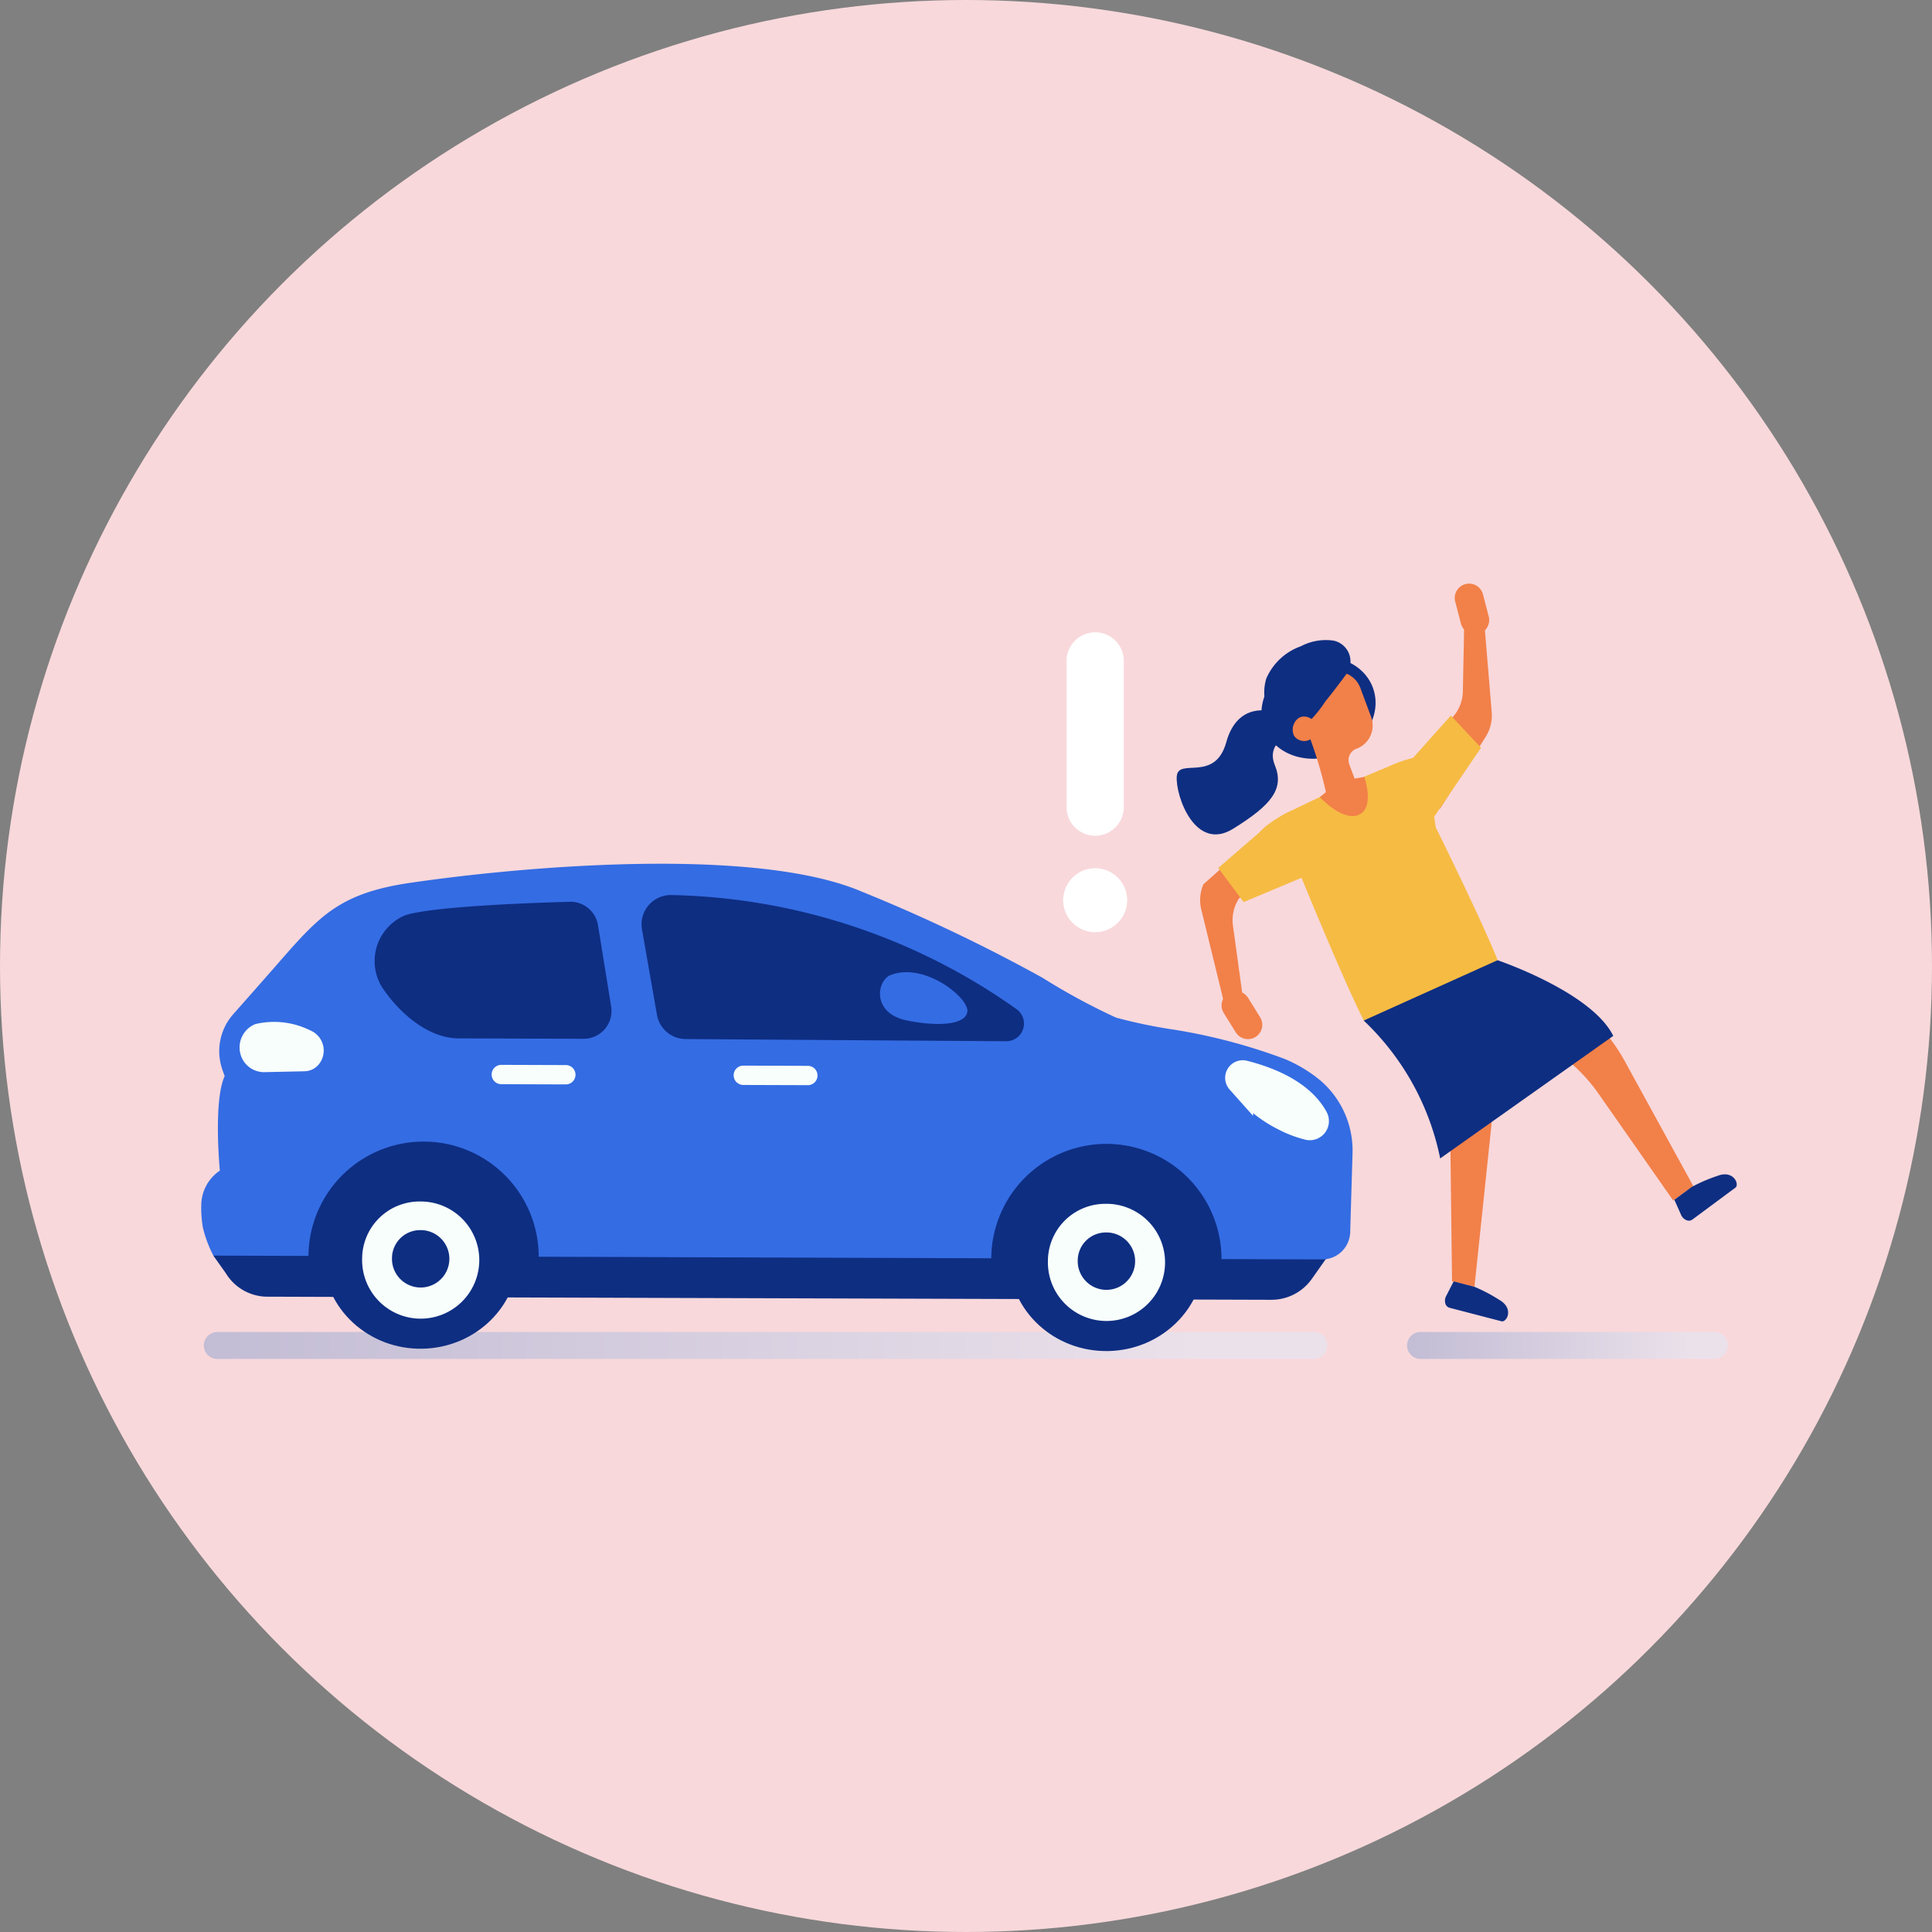 <svg xmlns="http://www.w3.org/2000/svg" xmlns:xlink="http://www.w3.org/1999/xlink" width="96" height="96" viewBox="0 0 96 96">
  <rect x="0" y="0" width="96" height="96" fill="#808080" stroke="none"/>
  <defs>
    <linearGradient id="linear-gradient" y1="0.5" x2="1" y2="0.5" gradientUnits="objectBoundingBox">
      <stop offset="0" stop-color="#7c98cc"/>
      <stop offset="0.891" stop-color="#dbeeff"/>
    </linearGradient>
  </defs>
  <g id="グループ_304" data-name="グループ 304" transform="translate(7362 1517)">
    <circle id="楕円形_17" data-name="楕円形 17" cx="48" cy="48" r="48" transform="translate(-7362 -1517)" fill="#f8d8db"/>
    <g id="グループ_297" data-name="グループ 297" transform="translate(-7589.44 -2247.698)">
      <path id="パス_455" data-name="パス 455" d="M293.053,891.8H238.564a.669.669,0,0,1-.669-.669h0a.669.669,0,0,1,.669-.669h54.489a.669.669,0,0,1,.669.669h0A.669.669,0,0,1,293.053,891.8Z" transform="translate(-0.326 -93.577)" opacity="0.43" fill="url(#linear-gradient)" style="mix-blend-mode: multiply;isolation: isolate"/>
      <g id="グループ_296" data-name="グループ 296" transform="translate(237.44 773.631)">
        <path id="パス_456" data-name="パス 456" d="M295.306,857.055l-1.162,1.648a2.454,2.454,0,0,1-1.981,1.04L245.8,859.6l-3.636-.012a2.429,2.429,0,0,1-1.991-1.176l-.615-.864,8.126-6.235,27.828-1.542,17.527,2.566Z" transform="translate(-238.959 -838.09)" fill="#0e2e82"/>
        <path id="パス_457" data-name="パス 457" d="M238.043,828.152a5.962,5.962,0,0,1-.525-1.41,5.83,5.83,0,0,1-.078-1.078,2.09,2.09,0,0,1,.925-1.734h0s-.335-3.447.24-4.7c0,0-.06-.148-.134-.376a2.772,2.772,0,0,1,.562-2.7l1.5-1.7c2.59-2.926,3.407-4.254,7.273-4.822,5.847-.859,17.222-1.8,22.449.432a82.708,82.708,0,0,1,8.99,4.285,31.7,31.7,0,0,0,3.651,1.978,25.56,25.56,0,0,0,2.953.61,28.475,28.475,0,0,1,5.413,1.439,7.019,7.019,0,0,1,1.762,1.053,4.587,4.587,0,0,1,1.62,3.72l-.114,3.847a1.394,1.394,0,0,1-1.369,1.346Z" transform="translate(-237.44 -808.695)" fill="#346ce3"/>
        <path id="パス_458" data-name="パス 458" d="M247.638,836.635a4.027,4.027,0,0,0-2.711-.306,1.246,1.246,0,0,0-.774,1.307c0,.016,0,.031.006.048a1.213,1.213,0,0,0,1.234,1.033l1.981-.043a.941.941,0,0,0,.719-.359h0A1.086,1.086,0,0,0,247.638,836.635Z" transform="translate(-242.239 -828.376)" fill="#f7fefb"/>
        <path id="パス_459" data-name="パス 459" d="M422.148,846.956c-.354-.669-1.276-1.714-3.662-2.318a.405.405,0,0,0-.4.661l.348.391a6.456,6.456,0,0,0,2.015,1.527,5.446,5.446,0,0,0,1.184.438A.482.482,0,0,0,422.148,846.956Z" transform="translate(-366.639 -834.408)" fill="#f7fefb" stroke="#f7fefb" stroke-miterlimit="10" stroke-width="0.937"/>
        <path id="パス_460" data-name="パス 460" d="M269.239,815.959c1.563-.516,8.1-.667,8.1-.667a1.385,1.385,0,0,1,1.482,1.157l.654,4.047a1.383,1.383,0,0,1-1.369,1.6l-6.215-.021c-1.5-.005-2.925-1.245-3.762-2.485l-.058-.088A2.468,2.468,0,0,1,269.239,815.959Z" transform="translate(-259.107 -813.412)" fill="#0e2e82"/>
        <path id="パス_461" data-name="パス 461" d="M315.838,814.113a30.66,30.66,0,0,1,17.168,5.671.878.878,0,0,1-.516,1.594l-15.926-.109a1.457,1.457,0,0,1-1.425-1.205l-.744-4.242A1.456,1.456,0,0,1,315.838,814.113Z" transform="translate(-292.495 -812.572)" fill="#0e2e82"/>
        <path id="パス_462" data-name="パス 462" d="M360.383,829.538c.063-.688-2.174-2.493-3.863-1.784-.665.349-.853,1.892.861,2.238C358.887,830.3,360.319,830.225,360.383,829.538Z" transform="translate(-322.314 -822.218)" fill="#346ce3"/>
        <path id="パス_463" data-name="パス 463" d="M334.158,844.9l-3.208-.011a.481.481,0,0,1-.479-.482h0a.481.481,0,0,1,.482-.479l3.207.011a.481.481,0,0,1,.479.482h0A.481.481,0,0,1,334.158,844.9Z" transform="translate(-304.017 -833.911)" fill="#f7fefb"/>
        <path id="パス_464" data-name="パス 464" d="M291.871,844.759l-3.208-.011a.482.482,0,0,1-.479-.482h0a.482.482,0,0,1,.482-.479l3.207.011a.482.482,0,0,1,.479.482h0A.482.482,0,0,1,291.871,844.759Z" transform="translate(-273.755 -833.808)" fill="#f7fefb"/>
        <path id="パス_465" data-name="パス 465" d="M267.626,863.121c0-.046,0-.092,0-.139a5.72,5.72,0,1,0-11.436.1Z" transform="translate(-250.859 -843.378)" fill="#0e2e82"/>
        <path id="パス_466" data-name="パス 466" d="M386.936,863.526c0-.046,0-.092,0-.139a5.72,5.72,0,1,0-11.436.1Z" transform="translate(-336.241 -843.668)" fill="#0e2e82"/>
        <ellipse id="楕円形_18" data-name="楕円形 18" cx="4.849" cy="4.649" rx="4.849" ry="4.649" transform="matrix(1, -0.019, 0.019, 1, 5.966, 14.878)" fill="#0e2e82"/>
        <path id="パス_467" data-name="パス 467" d="M265.55,870.507a2.911,2.911,0,1,0,2.855-2.843A2.85,2.85,0,0,0,265.55,870.507Z" transform="translate(-257.556 -850.895)" fill="#f7fefb"/>
        <path id="パス_468" data-name="パス 468" d="M270.767,874.059a1.426,1.426,0,1,0,1.4-1.393A1.4,1.4,0,0,0,270.767,874.059Z" transform="translate(-261.29 -854.475)" fill="#0e2e82"/>
        <ellipse id="楕円形_19" data-name="楕円形 19" cx="4.849" cy="4.649" rx="4.849" ry="4.649" transform="matrix(1, -0.019, 0.019, 1, 40.042, 14.994)" fill="#0e2e82"/>
        <path id="パス_469" data-name="パス 469" d="M385.384,870.913a2.911,2.911,0,1,0,2.855-2.843A2.851,2.851,0,0,0,385.384,870.913Z" transform="translate(-343.314 -851.186)" fill="#f7fefb"/>
        <path id="パス_470" data-name="パス 470" d="M390.6,874.465a1.426,1.426,0,1,0,1.4-1.392A1.4,1.4,0,0,0,390.6,874.465Z" transform="translate(-347.048 -854.766)" fill="#0e2e82"/>
      </g>
      <path id="パス_471" data-name="パス 471" d="M463.423,891.8h-14.6a.669.669,0,0,1-.669-.669h0a.669.669,0,0,1,.669-.669h14.6a.669.669,0,0,1,.669.669h0A.669.669,0,0,1,463.423,891.8Z" transform="translate(-150.796 -93.577)" opacity="0.43" fill="url(#linear-gradient)" style="mix-blend-mode: multiply;isolation: isolate"/>
      <path id="パス_472" data-name="パス 472" d="M412.582,781.9s-1.665-.518-2.23,1.521-2.388.753-2.462,1.7.906,3.782,2.8,2.607,2.557-1.976,2.073-3.162.924-1.589.924-1.589Z" transform="translate(-121.977 -15.849)" fill="#0e2e82"/>
      <path id="パス_473" data-name="パス 473" d="M454.6,825.676l3.054,1.3a8.271,8.271,0,0,1,4.014,3.63l3.423,6.238-.991.729-3.706-5.3a8.272,8.272,0,0,0-4.065-3.087l-4.372-1.526Z" transform="translate(-153.515 -47.216)" fill="#f28049"/>
      <path id="パス_474" data-name="パス 474" d="M441.263,828.726l2.531,3.156a5.821,5.821,0,0,1,1.256,4.172l-.838,7.983-1.114-.276-.083-6.818a5.822,5.822,0,0,0-1.428-3.749l-3.616-4.159Z" transform="translate(-143.507 -49.399)" fill="#f28049"/>
      <ellipse id="楕円形_20" data-name="楕円形 20" cx="2.881" cy="2.477" rx="2.881" ry="2.477" transform="translate(289.392 764.553) rotate(-20.417)" fill="#0e2e82"/>
      <path id="パス_475" data-name="パス 475" d="M495.7,863.552l-.858.636.329.74a.5.5,0,0,0,.3.284.3.3,0,0,0,.262-.04l2.143-1.588c.21-.156-.09-.9-.9-.582A8.1,8.1,0,0,0,495.7,863.552Z" transform="translate(-184.203 -73.873)" fill="#0e2e82"/>
      <path id="パス_476" data-name="パス 476" d="M456.226,881.894l-1.034-.269-.369.721a.5.5,0,0,0-.033.411.3.3,0,0,0,.2.179l2.581.671c.253.066.64-.632-.111-1.065A8.093,8.093,0,0,0,456.226,881.894Z" transform="translate(-155.521 -87.255)" fill="#0e2e82"/>
      <path id="パス_477" data-name="パス 477" d="M429.979,777.538l.384-.021-.228-.613a1.228,1.228,0,0,1,.723-1.579l.384-.143a1.228,1.228,0,0,1,1.58.723l.536,1.44a1.228,1.228,0,0,1-.723,1.58h0a.6.6,0,0,0-.363.77q.227.634.487,1.255a7.077,7.077,0,0,0-1.559.538A21.028,21.028,0,0,0,429.979,777.538Z" transform="translate(-137.788 -11.025)" fill="#f28049"/>
      <path id="パス_478" data-name="パス 478" d="M427.268,771.236a1.06,1.06,0,0,0-.483-1.633,1.3,1.3,0,0,0-.136-.039,2.658,2.658,0,0,0-1.632.278,2.936,2.936,0,0,0-1.722,1.61,2.391,2.391,0,0,0-.087.925,1.676,1.676,0,0,0,.352.982,1.21,1.21,0,0,0,1.363.276c.207-.091.452-.039.628-.18a6.42,6.42,0,0,0,.693-.89C426.5,772.263,426.952,771.663,427.268,771.236Z" transform="translate(-132.936 -7.032)" fill="#0e2e82"/>
      <path id="パス_479" data-name="パス 479" d="M420.8,794.632a2.08,2.08,0,0,1,.769-1.333,6.294,6.294,0,0,1,1.358-.814c.637-.312,2.151-1.022,2.788-1.334l1.964-.821a6.29,6.29,0,0,1,1.507-.485,2.078,2.078,0,0,1,1.509.3c.309.223.255-.384.443-.055.318.559-1.7.435-1.476,1.037l.336,2.236s2.236,4.507,3.076,6.6c-.659.383-1.638.868-2.451,1.234h0c-.864.424-3.288,1.458-4.2,1.765-1.021-2.011-3.116-7.146-3.116-7.146S420.762,795.011,420.8,794.632Z" transform="translate(-131.217 -21.555)" fill="#f6bb43"/>
      <path id="パス_480" data-name="パス 480" d="M435.107,793.476s.533,1.515-.268,1.879-1.945-.875-1.945-.875l.975-.793Z" transform="translate(-139.874 -24.173)" fill="#f28049"/>
      <path id="パス_481" data-name="パス 481" d="M416.309,805.313l-2.384,1.387a1.985,1.985,0,0,0-.305,1.359l.6,4.36-.893.087-1.28-5.244a1.987,1.987,0,0,1,.107-1.261l2.781-2.47Z" transform="translate(-124.915 -31.367)" fill="#f28049"/>
      <path id="パス_482" data-name="パス 482" d="M417.409,833.173h0a.714.714,0,0,0,.228-.981l-.6-.965a.714.714,0,0,0-.981-.227h0a.714.714,0,0,0-.227.981l.6.965A.714.714,0,0,0,417.409,833.173Z" transform="translate(-127.583 -50.949)" fill="#f28049"/>
      <path id="パス_483" data-name="パス 483" d="M428.272,783.916a.608.608,0,1,0,.279-.928A.7.7,0,0,0,428.272,783.916Z" transform="translate(-136.522 -16.646)" fill="#f28049"/>
      <path id="パス_484" data-name="パス 484" d="M448.079,771.244l2.277-2.512a1.987,1.987,0,0,0,.514-1.294l.087-4.4.9.054.446,5.38a1.985,1.985,0,0,1-.3,1.229l-2.274,3.579Z" transform="translate(-150.741 -2.39)" fill="#f28049"/>
      <path id="パス_485" data-name="パス 485" d="M457,759.72h0a.715.715,0,0,0-.512.868l.286,1.1a.715.715,0,0,0,.868.512h0a.715.715,0,0,0,.512-.868l-.285-1.1A.715.715,0,0,0,457,759.72Z" transform="translate(-156.74)" fill="#f28049"/>
      <path id="パス_486" data-name="パス 486" d="M446.781,785.624l2.562-2.872,1.5,1.6-2.581,3.8-1.481-.563Z" transform="translate(-149.812 -16.499)" fill="#f6bb43"/>
      <path id="パス_487" data-name="パス 487" d="M447.215,825.5s4.669,1.574,5.749,3.76l-8.6,6.089a12.979,12.979,0,0,0-3.8-6.851Z" transform="translate(-145.362 -47.089)" fill="#0e2e82"/>
      <path id="パス_488" data-name="パス 488" d="M417.28,802.9l-2.132,1.842,1.261,1.695,3.378-1.417Z" transform="translate(-127.174 -30.915)" fill="#f6bb43"/>
      <path id="パス_489" data-name="パス 489" d="M390.066,778.3a1.422,1.422,0,0,1-1.422-1.422v-7.266a1.422,1.422,0,0,1,2.844,0v7.266A1.422,1.422,0,0,1,390.066,778.3Z" transform="translate(-108.207 -6.074)" fill="#fff"/>
      <path id="パス_490" data-name="パス 490" d="M391.233,811.019a1.589,1.589,0,1,1-1.589-1.589A1.589,1.589,0,0,1,391.233,811.019Z" transform="translate(-107.785 -35.59)" fill="#fff"/>
    </g>
  </g>
</svg>
